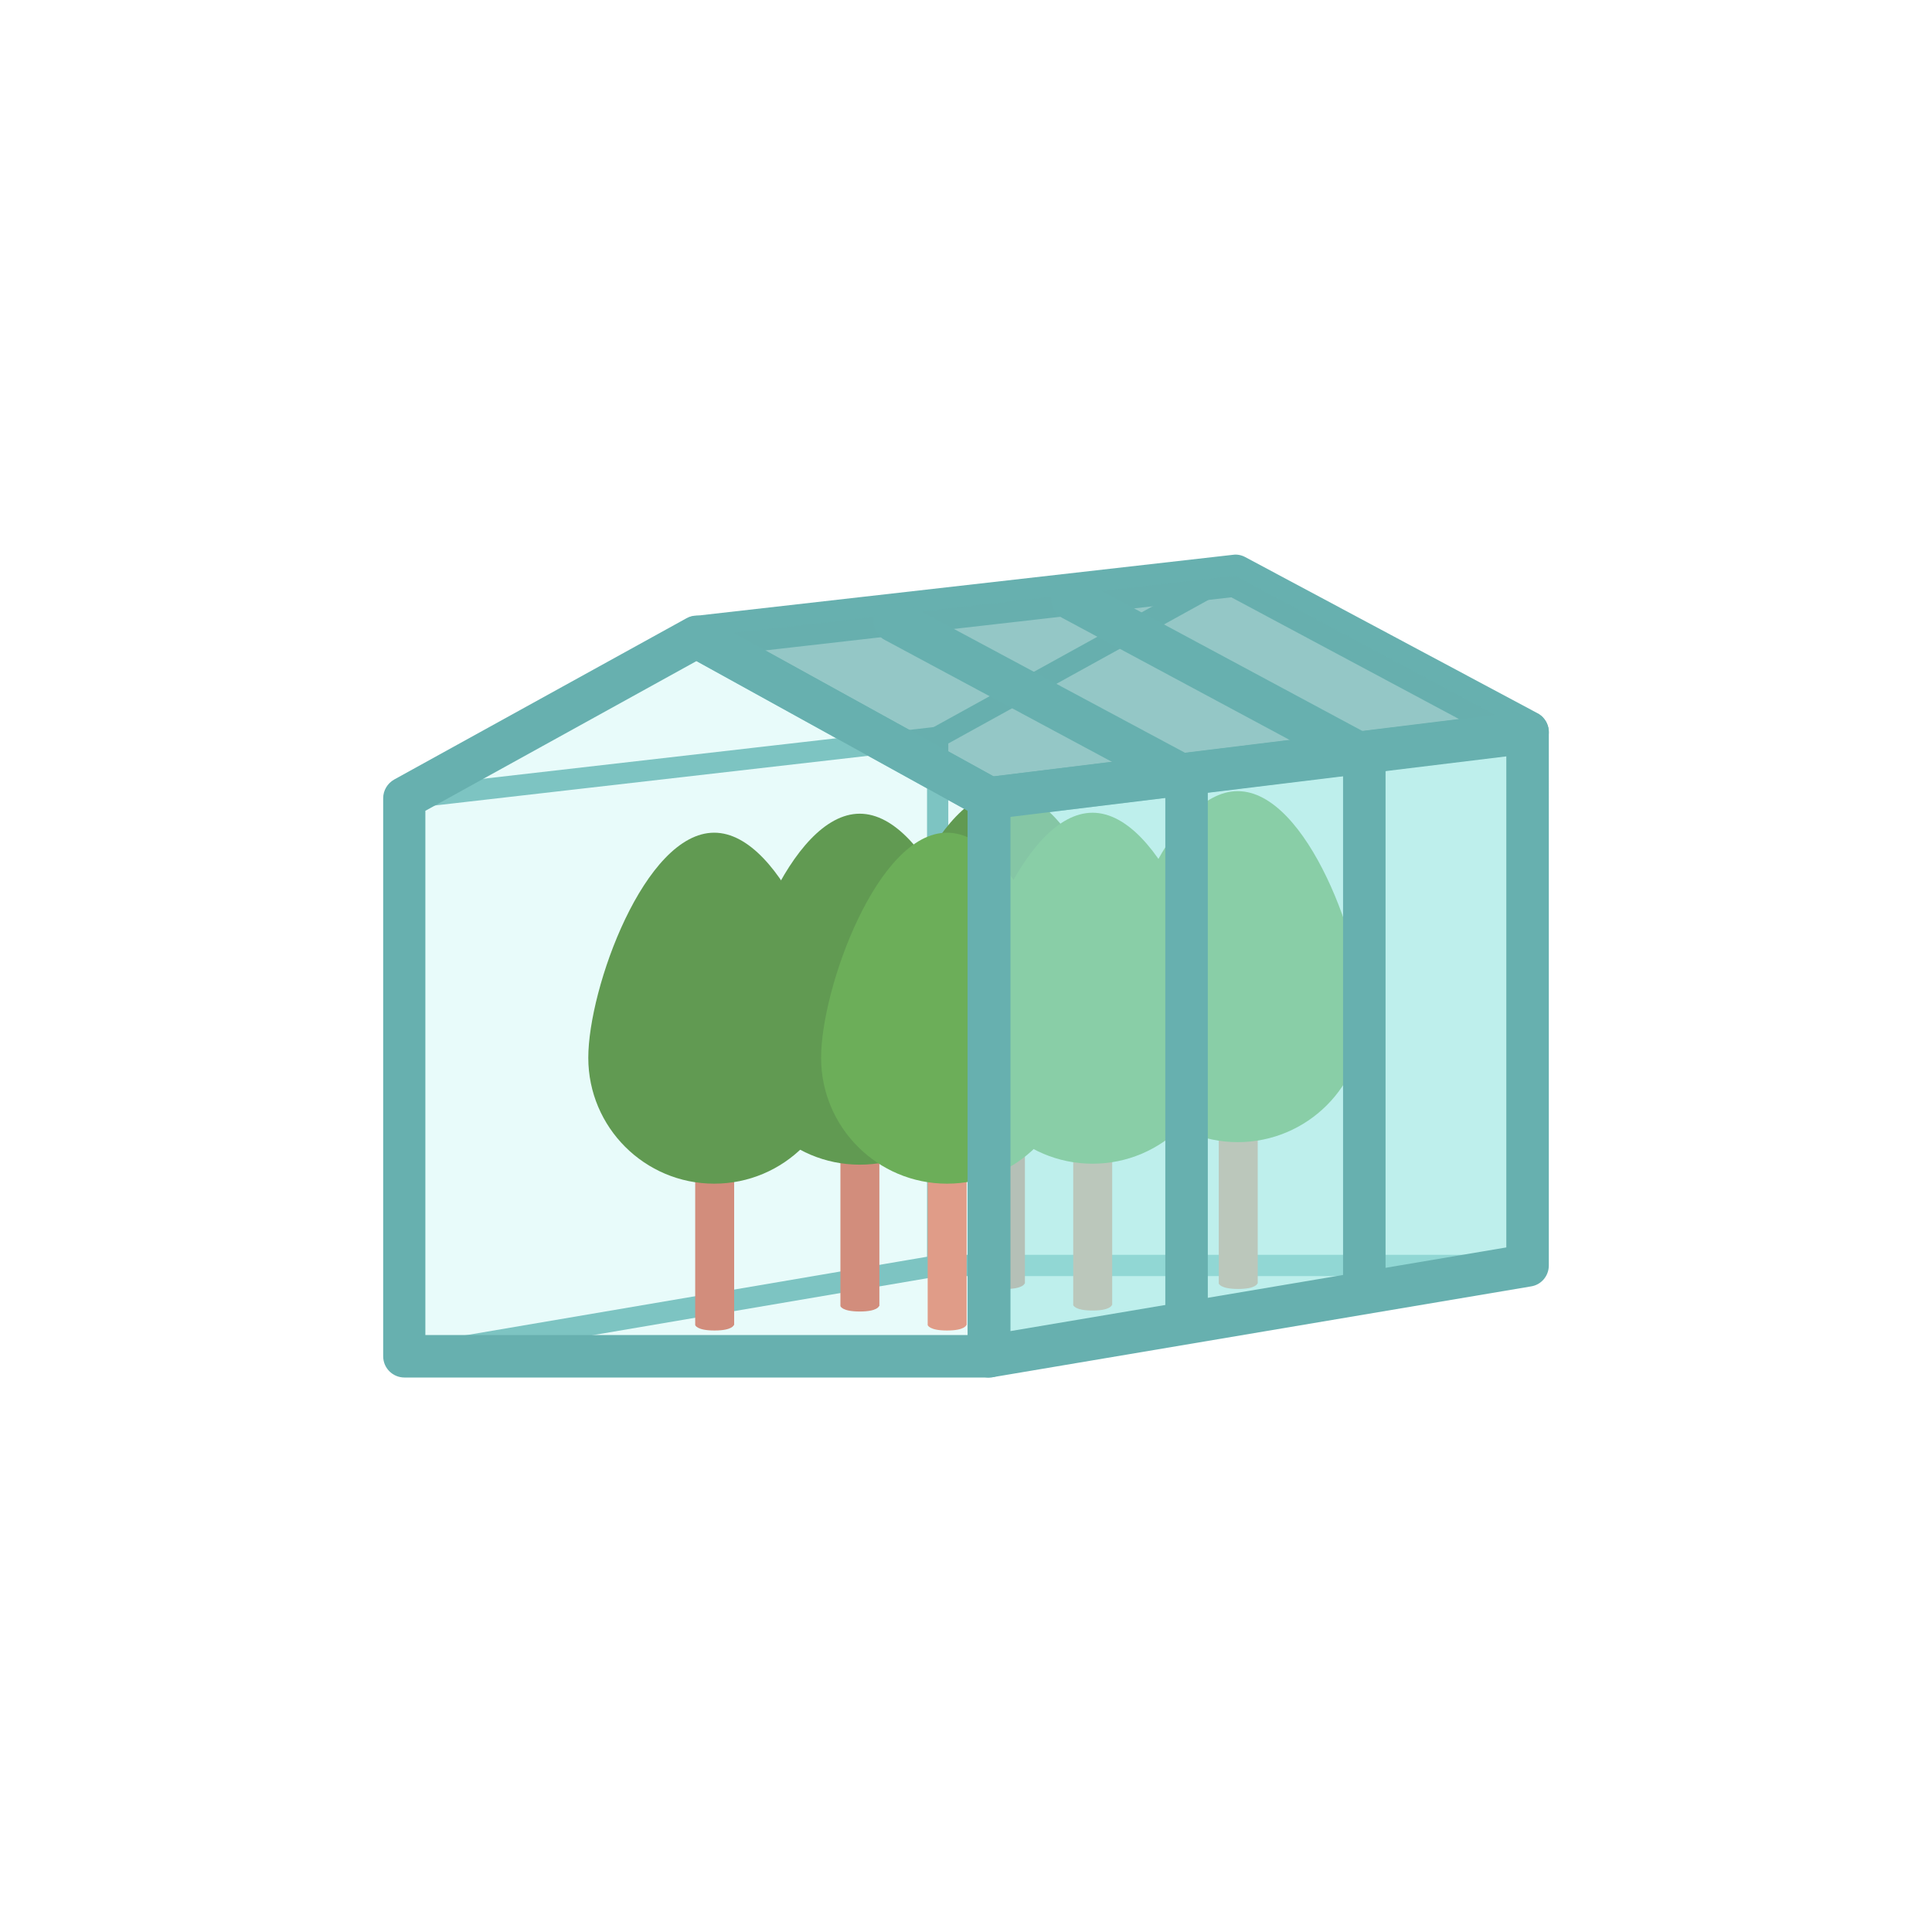 <?xml version="1.0" encoding="utf-8"?>
<!-- Generator: Adobe Illustrator 24.2.0, SVG Export Plug-In . SVG Version: 6.00 Build 0)  -->
<svg version="1.1" id="Layer_1" xmlns="http://www.w3.org/2000/svg" xmlns:xlink="http://www.w3.org/1999/xlink" x="0px" y="0px"
	 viewBox="0 0 60 60" style="enable-background:new 0 0 60 60;" xml:space="preserve">
<style type="text/css">
	.st0{fill:#67B0AF;}
	.st1{fill-rule:evenodd;clip-rule:evenodd;fill:#E0624C;}
	.st2{fill-rule:evenodd;clip-rule:evenodd;fill:#3F7510;}
	.st3{fill-rule:evenodd;clip-rule:evenodd;fill:#F4785C;}
	.st4{fill-rule:evenodd;clip-rule:evenodd;fill:#4E9119;}
	.st5{opacity:0.7;fill-rule:evenodd;clip-rule:evenodd;fill:#A3E8E4;}
	.st6{opacity:0.7;fill-rule:evenodd;clip-rule:evenodd;fill:#67B0AF;}
	.st7{opacity:0.3;fill-rule:evenodd;clip-rule:evenodd;fill:#B3F2EF;}
</style>
<g>
	<path class="st0" d="M12.56,42.45c-0.16,0-0.3-0.11-0.32-0.27c-0.03-0.18,0.09-0.35,0.27-0.38l16.57-2.82
		c0.18-0.03,0.35,0.09,0.38,0.27c0.03,0.18-0.09,0.35-0.27,0.38l-16.57,2.82C12.59,42.45,12.58,42.45,12.56,42.45z"/>
	<path class="st0" d="M30.72,25.45c-0.11,0-0.22-0.03-0.32-0.08l-9.08-5.01c-0.25-0.14-0.38-0.42-0.33-0.7
		c0.06-0.28,0.29-0.49,0.57-0.53l16.73-1.9c0.13-0.02,0.27,0.01,0.38,0.07l9.08,4.85c0.25,0.13,0.39,0.42,0.34,0.7
		c-0.05,0.28-0.28,0.5-0.57,0.53L30.8,25.44C30.77,25.45,30.74,25.45,30.72,25.45z M23.76,20.2l7.09,3.91l14.46-1.78l-7.07-3.78
		L23.76,20.2z"/>
	<path class="st0" d="M47.28,39.63H29.12c-0.18,0-0.33-0.15-0.33-0.33V22.89c0-0.12,0.06-0.23,0.17-0.29l9.08-5.01
		c0.1-0.06,0.22-0.06,0.32,0l9.08,5.01c0.11,0.06,0.17,0.17,0.17,0.29V39.3C47.61,39.48,47.46,39.63,47.28,39.63z M29.45,38.97h17.5
		V23.09l-8.75-4.83l-8.75,4.83V38.97z"/>
	<path class="st0" d="M12.56,25.12c-0.16,0-0.31-0.12-0.33-0.29c-0.02-0.18,0.11-0.34,0.29-0.36l16.57-1.9
		c0.17-0.02,0.34,0.11,0.36,0.29c0.02,0.18-0.11,0.34-0.29,0.36l-16.57,1.9C12.58,25.12,12.57,25.12,12.56,25.12z"/>
	<g>
		<g>
			<path class="st1" d="M22.79,41.15c0,0-0.04,0.17-0.6,0.17c-0.56,0-0.6-0.17-0.6-0.17v-6.57h1.21V41.15z"/>
			<path class="st2" d="M26.09,32.85c0,2.16-1.75,3.91-3.91,3.91s-3.91-1.75-3.91-3.91c0-2.16,1.75-6.99,3.91-6.99
				S26.09,30.69,26.09,32.85z"/>
		</g>
		<g>
			<path class="st1" d="M27.3,40.56c0,0-0.04,0.17-0.6,0.17s-0.6-0.17-0.6-0.17v-6.57h1.21V40.56z"/>
			<path class="st2" d="M30.61,32.26c0,2.16-1.75,3.91-3.91,3.91s-3.91-1.75-3.91-3.91c0-2.16,1.75-6.99,3.91-6.99
				S30.61,30.1,30.61,32.26z"/>
		</g>
		<g>
			<path class="st1" d="M31.82,39.86c0,0-0.04,0.17-0.6,0.17c-0.56,0-0.6-0.17-0.6-0.17v-6.57h1.21V39.86z"/>
			<path class="st2" d="M35.12,31.56c0,2.16-1.75,3.91-3.91,3.91s-3.91-1.75-3.91-3.91s1.75-6.99,3.91-6.99S35.12,29.4,35.12,31.56z
				"/>
		</g>
	</g>
	<g>
		<g>
			<path class="st3" d="M30.01,41.15c0,0-0.04,0.17-0.6,0.17c-0.56,0-0.6-0.17-0.6-0.17v-6.57h1.21V41.15z"/>
			<path class="st4" d="M33.32,32.85c0,2.16-1.75,3.91-3.91,3.91s-3.91-1.75-3.91-3.91c0-2.16,1.75-6.99,3.91-6.99
				S33.32,30.69,33.32,32.85z"/>
		</g>
		<g>
			<path class="st3" d="M34.53,40.53c0,0-0.04,0.17-0.6,0.17c-0.56,0-0.6-0.17-0.6-0.17v-6.57h1.21V40.53z"/>
			<path class="st4" d="M37.84,32.23c0,2.16-1.75,3.91-3.91,3.91c-2.16,0-3.91-1.75-3.91-3.91c0-2.16,1.75-6.99,3.91-6.99
				C36.09,25.24,37.84,30.07,37.84,32.23z"/>
		</g>
		<g>
			<path class="st3" d="M39.05,39.86c0,0-0.04,0.17-0.6,0.17s-0.6-0.17-0.6-0.17v-6.57h1.21V39.86z"/>
			<path class="st4" d="M42.35,31.56c0,2.16-1.75,3.91-3.91,3.91c-2.16,0-3.91-1.75-3.91-3.91s1.75-6.99,3.91-6.99
				C40.6,24.57,42.35,29.4,42.35,31.56z"/>
		</g>
	</g>
	<polygon class="st5" points="47.28,39.3 30.72,42.12 30.72,24.82 47.44,22.74 	"/>
	<polygon class="st6" points="38.36,17.88 21.64,19.78 30.72,24.82 47.44,22.74 	"/>
	<polygon class="st7" points="12.56,42.12 30.72,42.12 30.72,24.82 21.64,19.78 12.56,24.79 	"/>
	<path class="st0" d="M30.71,42.78c-0.15,0-0.3-0.05-0.42-0.16c-0.15-0.13-0.23-0.31-0.23-0.5V24.79c0-0.33,0.25-0.61,0.58-0.65
		l16.72-2.05c0.19-0.03,0.37,0.04,0.52,0.16c0.14,0.13,0.22,0.3,0.22,0.49V39.3c0,0.32-0.23,0.6-0.55,0.65l-16.72,2.82
		C30.78,42.77,30.75,42.78,30.71,42.78z M31.37,25.37v15.97l15.41-2.6V23.49L31.37,25.37z"/>
	<path class="st0" d="M30.72,42.78H12.56c-0.36,0-0.66-0.29-0.66-0.66V24.79c0-0.24,0.13-0.46,0.34-0.58l9.08-5.01
		c0.2-0.11,0.44-0.11,0.64,0l9.08,5.01c0.21,0.12,0.34,0.34,0.34,0.58v17.33C31.37,42.48,31.08,42.78,30.72,42.78z M13.21,41.46
		h16.84V25.18l-8.42-4.65l-8.42,4.65V41.46z"/>
	<path class="st0" d="M42.37,40.68C42.37,40.68,42.37,40.68,42.37,40.68c-0.37,0-0.66-0.29-0.66-0.66V23.87l-8.72-4.68
		c-0.32-0.17-0.44-0.57-0.27-0.89c0.17-0.32,0.57-0.44,0.89-0.27l0.02,0.01l9.05,4.86c0.21,0.11,0.35,0.34,0.35,0.58v16.55
		C43.03,40.39,42.74,40.68,42.37,40.68z"/>
	<path class="st0" d="M36.85,41.36C36.84,41.36,36.84,41.36,36.85,41.36c-0.37,0-0.66-0.29-0.66-0.66V24.55l-8.72-4.68
		c-0.32-0.17-0.44-0.57-0.27-0.89c0.17-0.32,0.57-0.44,0.89-0.27l9.07,4.86c0.21,0.11,0.35,0.34,0.35,0.58v16.55
		C37.5,41.07,37.21,41.36,36.85,41.36z"/>
</g>
</svg>
